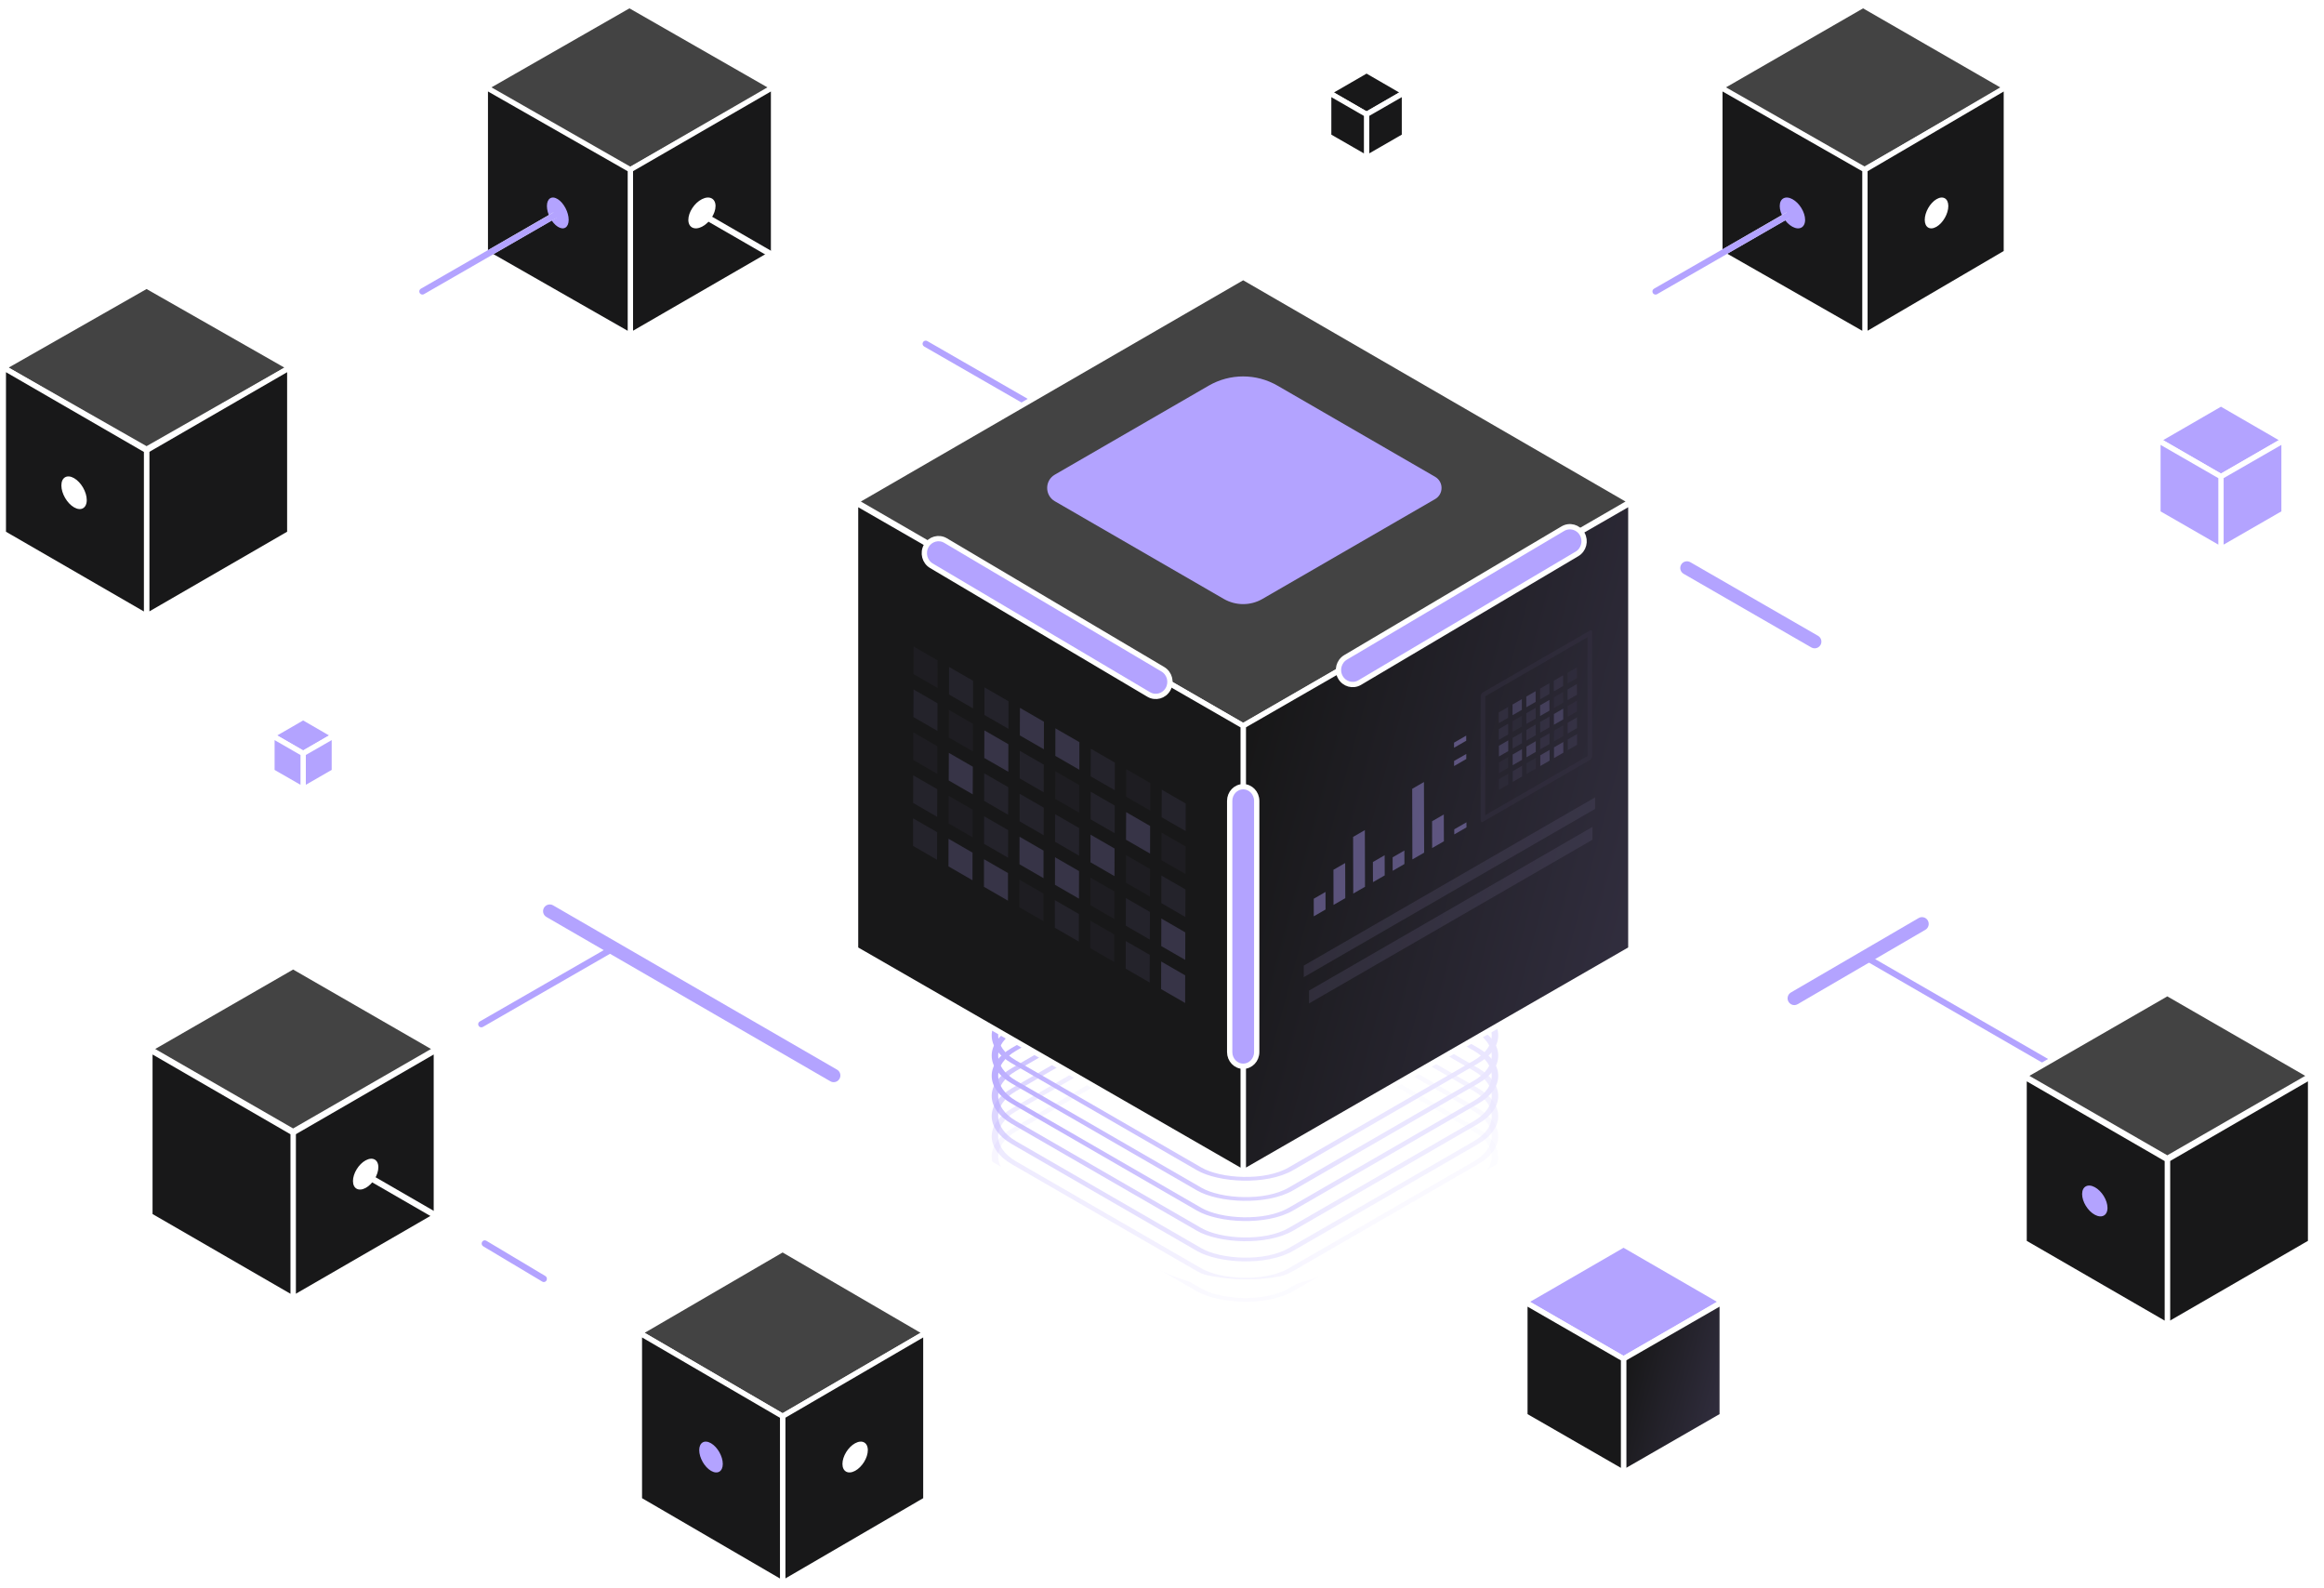 <svg width="439" height="300" viewBox="0 0 439 300" fill="none" xmlns="http://www.w3.org/2000/svg">
<rect width="60.394" height="60.394" rx="10" transform="matrix(0.866 -0.5 0.866 0.5 182.871 195.564)" stroke="url(#paint0_linear_18612_16296)" stroke-linejoin="round"/>
<rect width="60.394" height="60.394" rx="10" transform="matrix(0.866 -0.5 0.866 0.5 182.871 199.375)" stroke="url(#paint1_linear_18612_16296)" stroke-linejoin="round"/>
<rect width="60.394" height="60.394" rx="10" transform="matrix(0.866 -0.5 0.866 0.5 182.871 203.186)" stroke="url(#paint2_linear_18612_16296)" stroke-linejoin="round"/>
<rect opacity="0.75" width="60.394" height="60.394" rx="10" transform="matrix(0.866 -0.5 0.866 0.5 182.871 206.997)" stroke="url(#paint3_linear_18612_16296)" stroke-linejoin="round"/>
<rect opacity="0.5" width="60.394" height="60.394" rx="10" transform="matrix(0.866 -0.5 0.866 0.5 182.871 210.808)" stroke="url(#paint4_linear_18612_16296)" stroke-linejoin="round"/>
<rect opacity="0.25" width="60.394" height="60.394" rx="10" transform="matrix(0.866 -0.5 0.866 0.5 182.871 214.618)" stroke="url(#paint5_linear_18612_16296)" stroke-linejoin="round"/>
<rect opacity="0.1" width="60.394" height="60.394" rx="10" transform="matrix(0.866 -0.5 0.866 0.5 182.871 218.429)" stroke="url(#paint6_linear_18612_16296)" stroke-linejoin="round"/>
<path d="M419.764 220.335L352.277 181.363L352.855 180.362L420.342 219.334L419.764 220.335Z" fill="#B3A3FF"/>
<g filter="url(#filter0_d_18612_16296)">
<path d="M395.041 204.826C394.837 204.826 394.638 204.933 394.526 205.121C394.361 205.402 394.458 205.765 394.744 205.93L419.922 220.412C420.204 220.571 420.569 220.48 420.734 220.194C420.899 219.908 420.802 219.55 420.515 219.386L395.337 204.904C395.245 204.85 395.143 204.826 395.041 204.826Z" fill="#B3A3FF"/>
</g>
<path d="M115.643 178.522L48.156 217.494L48.734 218.495L116.221 179.523L115.643 178.522Z" fill="white"/>
<g filter="url(#filter1_d_18612_16296)">
<path d="M90.92 194.031C90.716 194.031 90.516 193.925 90.405 193.736C90.24 193.455 90.337 193.092 90.623 192.928L115.801 178.445C116.083 178.286 116.447 178.378 116.613 178.663C116.778 178.949 116.681 179.307 116.394 179.472L91.216 193.954C91.124 194.007 91.022 194.031 90.92 194.031Z" fill="#B3A3FF"/>
</g>
<path d="M55.373 213.708L82.424 198.121L55.373 182.539L28.316 198.121L55.373 213.708Z" fill="#434343" stroke="white" stroke-miterlimit="10" stroke-linejoin="round"/>
<path d="M55.371 245.221L82.425 229.582V198.295L55.371 213.939V245.221Z" fill="#181819" stroke="white" stroke-miterlimit="10" stroke-linejoin="round"/>
<path d="M55.37 245.221L28.316 229.582V198.295L55.37 213.939V245.221Z" fill="#181819" stroke="white" stroke-miterlimit="10" stroke-linejoin="round"/>
<path d="M69.073 219.154C67.748 219.872 66.676 221.624 66.676 223.06C66.676 224.497 67.748 225.081 69.073 224.363C70.398 223.644 71.47 221.893 71.47 220.456C71.47 219.02 70.398 218.436 69.073 219.154Z" fill="white"/>
<path d="M69.289 221.39L68.711 222.391L137.836 262.309L138.414 261.308L69.289 221.39Z" fill="white"/>
<path d="M102.728 242.137C102.627 242.137 102.526 242.112 102.435 242.057L91.277 235.391C90.998 235.222 90.902 234.854 91.061 234.561C91.224 234.273 91.579 234.174 91.862 234.338L103.02 241.004C103.299 241.173 103.395 241.541 103.236 241.834C103.126 242.028 102.929 242.137 102.728 242.137Z" fill="#B3A3FF"/>
<path d="M118.901 32.17L146.126 16.587L118.901 1L91.676 16.587L118.901 32.17Z" fill="#434343" stroke="white" stroke-miterlimit="10" stroke-linejoin="round"/>
<path d="M119.066 63.338L146.12 47.697V16.412L119.066 32.052V63.338Z" fill="#181819" stroke="white" stroke-miterlimit="10" stroke-linejoin="round"/>
<path d="M119.072 63.338L91.676 47.697V16.412L119.072 32.052V63.338Z" fill="#181819" stroke="white" stroke-miterlimit="10" stroke-linejoin="round"/>
<g filter="url(#filter2_d_18612_16296)">
<path d="M103.312 38.917C103.312 40.353 104.232 42.105 105.367 42.823C106.503 43.541 107.422 42.958 107.422 41.521C107.422 40.085 106.503 38.333 105.367 37.615C104.232 36.897 103.312 37.48 103.312 38.917Z" fill="#B3A3FF"/>
</g>
<path d="M132.596 37.615C131.176 38.333 130.027 40.085 130.027 41.521C130.027 42.958 131.176 43.541 132.596 42.823C134.015 42.105 135.164 40.353 135.164 38.917C135.164 37.48 134.015 36.897 132.596 37.615Z" fill="white"/>
<path d="M147.833 267.488L174.889 251.729L147.833 235.976L120.781 251.729L147.833 267.488Z" fill="#434343" stroke="white" stroke-miterlimit="10" stroke-linejoin="round"/>
<path d="M147.836 299L174.89 283.247V251.732L147.836 267.489V299Z" fill="#181819" stroke="white" stroke-miterlimit="10" stroke-linejoin="round"/>
<path d="M147.835 299L120.781 283.247V251.732L147.835 267.489V299Z" fill="#181819" stroke="white" stroke-miterlimit="10" stroke-linejoin="round"/>
<path d="M104.522 40.124L37.035 79.096L37.613 80.096L105.1 41.125L104.522 40.124Z" fill="white"/>
<g filter="url(#filter3_d_18612_16296)">
<path d="M79.795 55.633C79.591 55.633 79.391 55.526 79.28 55.337C79.115 55.057 79.212 54.694 79.498 54.529L104.676 40.047C104.958 39.887 105.322 39.979 105.488 40.265C105.653 40.55 105.556 40.909 105.269 41.073L80.091 55.555C79.999 55.608 79.897 55.633 79.795 55.633Z" fill="#B3A3FF"/>
</g>
<path d="M199.588 79.848L132.102 40.876L132.679 39.875L200.166 78.847L199.588 79.848Z" fill="white"/>
<g filter="url(#filter4_d_18612_16296)">
<path d="M174.865 64.339C174.661 64.339 174.462 64.445 174.35 64.634C174.185 64.915 174.282 65.278 174.569 65.443L199.747 79.925C200.028 80.084 200.393 79.993 200.558 79.707C200.723 79.421 200.626 79.063 200.339 78.899L175.161 64.416C175.069 64.363 174.967 64.339 174.865 64.339Z" fill="#B3A3FF"/>
</g>
<g filter="url(#filter5_d_18612_16296)">
<path d="M132.082 273.887C132.082 275.323 133.078 277.075 134.308 277.793C135.538 278.511 136.534 277.928 136.534 276.491C136.534 275.055 135.538 273.303 134.308 272.585C133.078 271.867 132.082 272.451 132.082 273.887Z" fill="#B3A3FF"/>
</g>
<path d="M161.534 272.585C160.209 273.303 159.137 275.055 159.137 276.491C159.137 277.928 160.209 278.511 161.534 277.793C162.859 277.075 163.931 275.323 163.931 273.887C163.931 272.451 162.859 271.867 161.534 272.585Z" fill="white"/>
<path d="M409.403 218.778L436.459 203.195L409.403 187.608L382.352 203.195L409.403 218.778Z" fill="#434343" stroke="white" stroke-miterlimit="10" stroke-linejoin="round"/>
<path d="M409.41 250.29L436.464 234.65V203.365L409.41 219.005V250.29Z" fill="#181819" stroke="white" stroke-miterlimit="10" stroke-linejoin="round"/>
<path d="M409.405 250.29L382.352 234.65V203.365L409.405 219.005V250.29Z" fill="#181819" stroke="white" stroke-miterlimit="10" stroke-linejoin="round"/>
<g filter="url(#filter6_d_18612_16296)">
<path d="M393.309 225.525C393.309 226.961 394.381 228.713 395.706 229.431C397.031 230.149 398.103 229.566 398.103 228.129C398.103 226.693 397.031 224.941 395.706 224.223C394.381 223.505 393.309 224.088 393.309 225.525Z" fill="#B3A3FF"/>
</g>
<path d="M27.685 84.84L54.736 69.429L27.685 54.013L0.629 69.429L27.685 84.84Z" fill="#434343" stroke="white" stroke-miterlimit="10" stroke-linejoin="round"/>
<path d="M27.684 116.356L54.737 100.716V69.43L27.684 85.071V116.356Z" fill="#181819" stroke="white" stroke-miterlimit="10" stroke-linejoin="round"/>
<path d="M27.683 116.356L0.629 100.716V69.43L27.683 85.071V116.356Z" fill="#181819" stroke="white" stroke-miterlimit="10" stroke-linejoin="round"/>
<path d="M11.594 91.686C11.594 93.207 12.666 95.061 13.991 95.822C15.316 96.582 16.388 95.964 16.388 94.443C16.388 92.922 15.316 91.067 13.991 90.307C12.666 89.546 11.594 90.165 11.594 91.686Z" fill="white"/>
<path d="M351.934 32.17L378.99 16.587L351.934 1L324.883 16.587L351.934 32.17Z" fill="#434343" stroke="white" stroke-miterlimit="10" stroke-linejoin="round"/>
<path d="M352.285 63.338L378.996 47.698V16.412L352.285 32.052V63.338Z" fill="#181819" stroke="white" stroke-miterlimit="10" stroke-linejoin="round"/>
<path d="M352.279 63.338L324.883 47.698V16.412L352.279 32.052V63.338Z" fill="#181819" stroke="white" stroke-miterlimit="10" stroke-linejoin="round"/>
<path d="M336.188 38.917C336.188 40.354 337.26 42.105 338.585 42.824C339.909 43.542 340.982 42.958 340.982 41.521C340.982 40.085 339.909 38.333 338.585 37.615C337.26 36.897 336.188 37.481 336.188 38.917Z" fill="#B3A3FF"/>
<path d="M365.808 37.615C364.578 38.333 363.582 40.085 363.582 41.521C363.582 42.958 364.578 43.542 365.808 42.824C367.038 42.105 368.034 40.354 368.034 38.917C368.034 37.481 367.038 36.897 365.808 37.615Z" fill="white"/>
<path d="M216.971 237.656C228.434 244.289 242.568 244.289 254.031 237.656L381.363 163.98C389.35 159.359 389.35 147.828 381.363 143.207L243.514 63.447C238.557 60.578 232.445 60.578 227.488 63.447L89.639 143.207C81.652 147.828 81.652 159.359 89.639 163.98L216.971 237.656Z" stroke="white" stroke-width="2" stroke-miterlimit="10" stroke-linejoin="round"/>
<path d="M163.843 101.338C163.402 101.338 162.975 101.109 162.741 100.703C162.391 100.097 162.597 99.324 163.205 98.971L217.165 67.94C217.774 67.592 218.55 67.797 218.905 68.403C219.255 69.01 219.049 69.783 218.44 70.136L164.48 101.166C164.279 101.281 164.063 101.338 163.843 101.338Z" fill="#B3A3FF"/>
<path d="M338.94 189.835C338.501 189.835 338.076 189.604 337.842 189.194C337.493 188.583 337.698 187.802 338.305 187.446L362.43 173.392C363.037 173.04 363.81 173.247 364.164 173.859C364.512 174.471 364.307 175.252 363.701 175.608L339.575 189.662C339.374 189.777 339.16 189.835 338.945 189.835H338.94Z" fill="#B3A3FF"/>
<path d="M342.785 122.451C342.57 122.451 342.351 122.398 342.155 122.279L318.031 108.373C317.425 108.025 317.219 107.247 317.568 106.642C317.917 106.036 318.69 105.831 319.301 106.179L343.425 120.086C344.032 120.434 344.242 121.211 343.888 121.817C343.654 122.222 343.229 122.451 342.79 122.451H342.785Z" fill="#B3A3FF"/>
<path d="M157.477 204.392C157.262 204.392 157.043 204.339 156.848 204.22L103.217 173.189C102.612 172.841 102.407 172.063 102.755 171.457C103.103 170.851 103.879 170.645 104.484 170.994L158.115 202.024C158.72 202.373 158.929 203.151 158.577 203.757C158.343 204.162 157.92 204.392 157.481 204.392H157.477Z" fill="#B3A3FF"/>
<path d="M337.46 40.124L269.973 79.096L270.55 80.096L338.037 41.125L337.46 40.124Z" fill="white"/>
<g filter="url(#filter7_d_18612_16296)">
<path d="M312.732 55.633C312.528 55.633 312.329 55.526 312.217 55.337C312.052 55.057 312.149 54.694 312.436 54.529L337.614 40.047C337.896 39.887 338.26 39.979 338.425 40.265C338.59 40.55 338.493 40.909 338.207 41.073L313.029 55.555C312.936 55.608 312.834 55.633 312.732 55.633Z" fill="#B3A3FF"/>
</g>
<path d="M234.836 137.089L308.056 94.724L234.836 52.359L161.617 94.724L234.836 137.089Z" fill="#434343" stroke="white" stroke-miterlimit="10" stroke-linejoin="round"/>
<path d="M234.84 221.393L308.059 179.239V94.936L234.84 137.091V221.393Z" fill="url(#paint7_linear_18612_16296)" stroke="white" stroke-miterlimit="10" stroke-linejoin="round"/>
<path d="M234.836 221.393L161.617 179.239V94.936L234.836 137.091V221.393Z" fill="#181819" stroke="white" stroke-miterlimit="10" stroke-linejoin="round"/>
<path d="M232.285 151.265V198.701C232.285 200.181 233.429 201.382 234.839 201.382C236.249 201.382 237.393 200.181 237.393 198.701V151.265C237.393 149.785 236.249 148.585 234.839 148.585C233.429 148.585 232.285 149.785 232.285 151.265Z" fill="#B3A3FF" stroke="white" stroke-miterlimit="10"/>
<path d="M256.855 128.915L297.896 104.609C299.178 103.847 299.618 102.172 298.876 100.856C298.133 99.54 296.5 99.09 295.217 99.851L254.177 124.158C252.894 124.919 252.455 126.594 253.197 127.91C253.939 129.226 255.572 129.677 256.855 128.915Z" fill="#B3A3FF" stroke="white" stroke-miterlimit="10"/>
<path d="M216.985 131.163L175.944 106.857C174.661 106.096 174.222 104.42 174.964 103.104C175.707 101.789 177.34 101.338 178.622 102.099L219.663 126.406C220.946 127.167 221.385 128.842 220.643 130.158C219.901 131.474 218.268 131.925 216.985 131.163Z" fill="#B3A3FF" stroke="white" stroke-miterlimit="10"/>
<path d="M238.482 113.116L271.09 94.265C272.71 93.329 272.71 90.986 271.09 90.05L241.322 72.839C237.304 70.514 232.344 70.514 228.325 72.839L199.26 89.645C197.325 90.76 197.325 93.556 199.26 94.671L231.165 113.116C233.434 114.427 236.226 114.427 238.488 113.116H238.482Z" fill="#B3A3FF"/>
<g opacity="0.2">
<path opacity="0.4" d="M219.448 149.145L219.427 154.349L223.97 156.967L223.98 151.762L219.448 149.145Z" fill="#B3A3FF"/>
<path opacity="0.19" d="M212.752 145.276L212.732 150.481L217.275 153.099L217.285 147.894L212.752 145.276Z" fill="#B3A3FF"/>
<path opacity="0.4" d="M206.053 141.412L206.032 146.627L210.576 149.245L210.586 144.03L206.053 141.412Z" fill="#B3A3FF"/>
<path d="M199.362 137.559L199.351 142.763L203.884 145.381L203.895 140.166L199.362 137.559Z" fill="#B3A3FF"/>
<path d="M192.667 133.694L192.646 138.899L197.189 141.517L197.199 136.312L192.667 133.694Z" fill="#B3A3FF"/>
<path opacity="0.4" d="M185.975 129.831L185.954 135.035L190.497 137.653L190.508 132.448L185.975 129.831Z" fill="#B3A3FF"/>
<path opacity="0.4" d="M179.276 125.966L179.266 131.17L183.798 133.788L183.809 128.583L179.276 125.966Z" fill="#B3A3FF"/>
<path opacity="0.19" d="M172.577 122.101L172.566 127.316L177.099 129.934L177.109 124.719L172.577 122.101Z" fill="#B3A3FF"/>
<path opacity="0.19" d="M219.424 157.256L219.404 162.471L223.936 165.079L223.957 159.874L219.424 157.256Z" fill="#B3A3FF"/>
<path d="M212.725 153.388L212.704 158.603L217.247 161.221L217.258 156.006L212.725 153.388Z" fill="#B3A3FF"/>
<path opacity="0.4" d="M206.038 149.531L206.017 154.746L210.56 157.364L210.57 152.149L206.038 149.531Z" fill="#B3A3FF"/>
<path opacity="0.19" d="M199.338 145.663L199.318 150.878L203.861 153.496L203.871 148.281L199.338 145.663Z" fill="#B3A3FF"/>
<path opacity="0.4" d="M192.635 141.81L192.614 147.014L197.147 149.632L197.168 144.417L192.635 141.81Z" fill="#B3A3FF"/>
<path d="M185.948 137.942L185.927 143.157L190.47 145.764L190.48 140.56L185.948 137.942Z" fill="#B3A3FF"/>
<path opacity="0.19" d="M179.249 134.082L179.228 139.297L183.771 141.914L183.781 136.699L179.249 134.082Z" fill="#B3A3FF"/>
<path opacity="0.4" d="M172.561 130.213L172.54 135.428L177.083 138.046L177.094 132.831L172.561 130.213Z" fill="#B3A3FF"/>
<path opacity="0.4" d="M219.387 165.368L219.376 170.572L223.909 173.19L223.93 167.986L219.387 165.368Z" fill="#B3A3FF"/>
<path opacity="0.19" d="M212.695 161.5L212.685 166.714L217.218 169.332L217.238 164.117L212.695 161.5Z" fill="#B3A3FF"/>
<path d="M206 157.643L205.989 162.858L210.522 165.475L210.543 160.26L206 157.643Z" fill="#B3A3FF"/>
<path opacity="0.4" d="M199.319 153.782L199.298 158.987L203.831 161.604L203.852 156.4L199.319 153.782Z" fill="#B3A3FF"/>
<path opacity="0.4" d="M192.613 149.922L192.603 155.126L197.135 157.744L197.156 152.54L192.613 149.922Z" fill="#B3A3FF"/>
<path opacity="0.4" d="M185.914 146.057L185.904 151.262L190.436 153.88L190.457 148.675L185.914 146.057Z" fill="#B3A3FF"/>
<path d="M179.233 142.193L179.212 147.408L183.745 150.026L183.766 144.811L179.233 142.193Z" fill="#B3A3FF"/>
<path opacity="0.19" d="M172.534 138.329L172.513 143.544L177.056 146.162L177.066 140.947L172.534 138.329Z" fill="#B3A3FF"/>
<path d="M219.37 173.479L219.359 178.684L223.892 181.302L223.902 176.097L219.37 173.479Z" fill="#B3A3FF"/>
<path opacity="0.4" d="M212.676 169.623L212.665 174.838L217.198 177.455L217.219 172.24L212.676 169.623Z" fill="#B3A3FF"/>
<path opacity="0.19" d="M205.98 165.751L205.97 170.966L210.503 173.584L210.523 168.369L205.98 165.751Z" fill="#B3A3FF"/>
<path d="M199.289 161.906L199.279 167.11L203.811 169.728L203.832 164.523L199.289 161.906Z" fill="#B3A3FF"/>
<path d="M192.592 158.033L192.582 163.238L197.115 165.856L197.125 160.651L192.592 158.033Z" fill="#B3A3FF"/>
<path opacity="0.4" d="M185.898 154.169L185.888 159.374L190.421 161.992L190.441 156.787L185.898 154.169Z" fill="#B3A3FF"/>
<path opacity="0.19" d="M179.199 150.309L179.189 155.524L183.721 158.142L183.742 152.927L179.199 150.309Z" fill="#B3A3FF"/>
<path opacity="0.4" d="M172.508 146.441L172.497 151.656L177.03 154.274L177.051 149.059L172.508 146.441Z" fill="#B3A3FF"/>
<path d="M219.35 181.598L219.329 186.813L223.872 189.431L223.883 184.216L219.35 181.598Z" fill="#B3A3FF"/>
<path opacity="0.4" d="M212.655 177.734L212.644 182.949L217.177 185.567L217.188 180.352L212.655 177.734Z" fill="#B3A3FF"/>
<path opacity="0.19" d="M205.959 173.877L205.949 179.082L210.482 181.7L210.492 176.495L205.959 173.877Z" fill="#B3A3FF"/>
<path opacity="0.4" d="M199.264 170.014L199.254 175.218L203.786 177.836L203.797 172.632L199.264 170.014Z" fill="#B3A3FF"/>
<path opacity="0.19" d="M192.573 166.149L192.552 171.354L197.095 173.972L197.105 168.767L192.573 166.149Z" fill="#B3A3FF"/>
<path d="M185.877 162.277L185.867 167.492L190.4 170.11L190.41 164.895L185.877 162.277Z" fill="#B3A3FF"/>
<path d="M179.178 158.42L179.168 163.635L183.701 166.253L183.711 161.038L179.178 158.42Z" fill="#B3A3FF"/>
<path opacity="0.4" d="M172.484 154.56L172.474 159.764L177.007 162.382L177.027 157.177L172.484 154.56Z" fill="#B3A3FF"/>
</g>
<g opacity="0.2">
<path opacity="0.4" d="M284.876 133.542L284.884 135.565L283.121 136.581L283.117 134.558L284.876 133.542Z" fill="#B3A3FF"/>
<path d="M287.473 132.046L287.478 134.065L285.719 135.081L285.715 133.057L287.473 132.046Z" fill="#B3A3FF"/>
<path d="M290.075 130.547L290.083 132.566L288.32 133.582L288.316 131.562L290.075 130.547Z" fill="#B3A3FF"/>
<path opacity="0.4" d="M292.673 129.048L292.681 131.067L290.918 132.083L290.914 130.063L292.673 129.048Z" fill="#B3A3FF"/>
<path opacity="0.4" d="M295.266 127.548L295.27 129.567L293.512 130.583L293.508 128.563L295.266 127.548Z" fill="#B3A3FF"/>
<path opacity="0.19" d="M297.868 126.049L297.872 128.072L296.113 129.088L296.109 127.064L297.868 126.049Z" fill="#B3A3FF"/>
<path opacity="0.4" d="M284.888 136.689L284.896 138.713L283.133 139.728L283.129 137.705L284.888 136.689Z" fill="#B3A3FF"/>
<path opacity="0.19" d="M287.485 135.189L287.493 137.213L285.731 138.228L285.727 136.205L287.485 135.189Z" fill="#B3A3FF"/>
<path opacity="0.4" d="M290.083 133.695L290.091 135.714L288.332 136.73L288.324 134.706L290.083 133.695Z" fill="#B3A3FF"/>
<path d="M292.681 132.195L292.689 134.219L290.926 135.23L290.922 133.211L292.681 132.195Z" fill="#B3A3FF"/>
<path opacity="0.19" d="M295.278 130.696L295.286 132.719L293.524 133.735L293.52 131.712L295.278 130.696Z" fill="#B3A3FF"/>
<path opacity="0.4" d="M297.872 129.197L297.88 131.22L296.117 132.236L296.113 130.212L297.872 129.197Z" fill="#B3A3FF"/>
<path d="M284.903 139.837L284.907 141.861L283.149 142.876L283.141 140.853L284.903 139.837Z" fill="#B3A3FF"/>
<path opacity="0.4" d="M287.493 138.341L287.501 140.361L285.742 141.376L285.734 139.357L287.493 138.341Z" fill="#B3A3FF"/>
<path opacity="0.4" d="M290.095 136.842L290.099 138.861L288.34 139.877L288.332 137.858L290.095 136.842Z" fill="#B3A3FF"/>
<path opacity="0.4" d="M292.692 135.343L292.696 137.363L290.938 138.378L290.93 136.359L292.692 135.343Z" fill="#B3A3FF"/>
<path d="M295.286 133.844L295.294 135.867L293.535 136.883L293.527 134.859L295.286 133.844Z" fill="#B3A3FF"/>
<path opacity="0.19" d="M297.88 132.344L297.888 134.367L296.125 135.383L296.121 133.36L297.88 132.344Z" fill="#B3A3FF"/>
<path opacity="0.19" d="M284.903 142.985L284.907 145.008L283.149 146.024L283.141 144.001L284.903 142.985Z" fill="#B3A3FF"/>
<path d="M287.501 141.49L287.505 143.509L285.746 144.525L285.738 142.505L287.501 141.49Z" fill="#B3A3FF"/>
<path d="M290.102 139.991L290.106 142.01L288.348 143.026L288.344 141.006L290.102 139.991Z" fill="#B3A3FF"/>
<path opacity="0.4" d="M292.7 138.491L292.704 140.51L290.946 141.526L290.938 139.506L292.7 138.491Z" fill="#B3A3FF"/>
<path opacity="0.19" d="M295.298 136.992L295.302 139.015L293.543 140.031L293.535 138.007L295.298 136.992Z" fill="#B3A3FF"/>
<path opacity="0.4" d="M297.892 135.492L297.896 137.516L296.137 138.531L296.129 136.508L297.892 135.492Z" fill="#B3A3FF"/>
<path opacity="0.19" d="M284.915 146.137L284.919 148.157L283.16 149.172L283.156 147.153L284.915 146.137Z" fill="#B3A3FF"/>
<path opacity="0.4" d="M287.513 144.637L287.517 146.657L285.758 147.672L285.754 145.653L287.513 144.637Z" fill="#B3A3FF"/>
<path opacity="0.19" d="M290.11 143.138L290.118 145.157L288.356 146.173L288.352 144.154L290.11 143.138Z" fill="#B3A3FF"/>
<path d="M292.712 141.639L292.716 143.662L290.957 144.678L290.953 142.654L292.712 141.639Z" fill="#B3A3FF"/>
<path d="M295.305 140.139L295.31 142.163L293.551 143.178L293.547 141.155L295.305 140.139Z" fill="#B3A3FF"/>
<path opacity="0.4" d="M297.903 138.644L297.907 140.663L296.149 141.679L296.141 139.66L297.903 138.644Z" fill="#B3A3FF"/>
</g>
<rect opacity="0.4" width="63.548" height="2.183" transform="matrix(-0.866 0.5 2.20305e-08 1 301.312 150.598)" fill="#4C4861"/>
<rect opacity="0.4" width="23.301" height="23.448" transform="matrix(-0.866 0.5 2.20305e-08 1 300.32 119.6)" stroke="#373446" stroke-linejoin="round"/>
<rect opacity="0.4" width="61.831" height="2.424" transform="matrix(-0.866 0.5 2.20305e-08 1 300.816 156.179)" fill="#4C4861"/>
<g opacity="0.4">
<path d="M272.733 153.827L272.75 158.892L270.53 160.169L270.519 155.109L272.733 153.827Z" fill="#B3A3FF"/>
<path d="M268.982 147.7L269.016 161.042L266.796 162.318L266.762 148.982L268.982 147.7Z" fill="#B3A3FF"/>
<path d="M265.287 160.64L265.293 163.187L263.073 164.469L263.068 161.922L265.287 160.64Z" fill="#B3A3FF"/>
<path d="M261.559 161.524L261.57 165.336L259.351 166.613L259.339 162.806L261.559 161.524Z" fill="#B3A3FF"/>
<path d="M257.819 156.782L257.848 167.486L255.628 168.763L255.6 158.064L257.819 156.782Z" fill="#B3A3FF"/>
<path d="M250.385 168.462L250.391 171.78L248.171 173.062L248.165 169.744L250.385 168.462Z" fill="#B3A3FF"/>
<path d="M254.104 162.999L254.121 169.63L251.901 170.912L251.884 164.276L254.104 162.999Z" fill="#B3A3FF"/>
<path d="M276.963 138.937L276.969 139.901L274.664 141.228V140.264L276.963 138.937Z" fill="#B3A3FF"/>
<path d="M276.977 142.397V143.355L274.677 144.683L274.672 143.724L276.977 142.397Z" fill="#B3A3FF"/>
<path d="M277.01 155.308L277.016 156.266L274.711 157.594L274.705 156.635L277.01 155.308Z" fill="#B3A3FF"/>
</g>
<path d="M306.686 256.648L325.321 245.868L306.686 235.088L288.051 245.868L306.686 256.648Z" fill="#B3A3FF" stroke="white" stroke-miterlimit="10" stroke-linejoin="round"/>
<path d="M306.684 278.101L325.319 267.374V245.923L306.684 256.65V278.101Z" fill="url(#paint8_linear_18612_16296)" stroke="white" stroke-miterlimit="10" stroke-linejoin="round"/>
<path d="M306.686 278.101L288.051 267.374V245.923L306.686 256.65V278.101Z" fill="#181819" stroke="white" stroke-miterlimit="10" stroke-linejoin="round"/>
<path d="M419.538 90.016L431.448 83.126L419.538 76.237L407.629 83.126L419.538 90.016Z" fill="#B3A3FF" stroke="white" stroke-miterlimit="10" stroke-linejoin="round"/>
<path d="M419.539 103.726L431.449 96.871V83.161L419.539 90.017V103.726Z" fill="#B3A3FF" stroke="white" stroke-miterlimit="10" stroke-linejoin="round"/>
<path d="M419.538 103.726L407.629 96.871V83.161L419.538 90.017V103.726Z" fill="#B3A3FF" stroke="white" stroke-miterlimit="10" stroke-linejoin="round"/>
<path d="M57.264 142.31L63.156 138.901L57.264 135.493L51.371 138.901L57.264 142.31Z" fill="#B3A3FF" stroke="white" stroke-miterlimit="10" stroke-linejoin="round"/>
<path d="M57.262 149.094L63.154 145.702V138.919L57.262 142.311V149.094Z" fill="#B3A3FF" stroke="white" stroke-miterlimit="10" stroke-linejoin="round"/>
<path d="M57.264 149.094L51.371 145.702V138.919L57.264 142.311V149.094Z" fill="#B3A3FF" stroke="white" stroke-miterlimit="10" stroke-linejoin="round"/>
<path d="M258.142 21.602L265.296 17.463L258.142 13.325L250.988 17.463L258.142 21.602Z" fill="#181819" stroke="white" stroke-miterlimit="10" stroke-linejoin="round"/>
<path d="M258.141 29.837L265.295 25.72V17.484L258.141 21.602V29.837Z" fill="#181819" stroke="white" stroke-miterlimit="10" stroke-linejoin="round"/>
<path d="M258.142 29.837L250.988 25.72V17.484L258.142 21.602V29.837Z" fill="#181819" stroke="white" stroke-miterlimit="10" stroke-linejoin="round"/>
<defs>
<filter id="filter0_d_18612_16296" x="376.445" y="186.826" width="62.367" height="51.664" filterUnits="userSpaceOnUse" color-interpolation-filters="sRGB">
<feFlood flood-opacity="0" result="BackgroundImageFix"/>
<feColorMatrix in="SourceAlpha" type="matrix" values="0 0 0 0 0 0 0 0 0 0 0 0 0 0 0 0 0 0 127 0" result="hardAlpha"/>
<feOffset/>
<feGaussianBlur stdDeviation="9"/>
<feComposite in2="hardAlpha" operator="out"/>
<feColorMatrix type="matrix" values="0 0 0 0 0.702 0 0 0 0 0.639 0 0 0 0 1 0 0 0 1 0"/>
<feBlend mode="normal" in2="BackgroundImageFix" result="effect1_dropShadow_18612_16296"/>
<feBlend mode="normal" in="SourceGraphic" in2="effect1_dropShadow_18612_16296" result="shape"/>
</filter>
<filter id="filter1_d_18612_16296" x="72.324" y="160.367" width="62.367" height="51.664" filterUnits="userSpaceOnUse" color-interpolation-filters="sRGB">
<feFlood flood-opacity="0" result="BackgroundImageFix"/>
<feColorMatrix in="SourceAlpha" type="matrix" values="0 0 0 0 0 0 0 0 0 0 0 0 0 0 0 0 0 0 127 0" result="hardAlpha"/>
<feOffset/>
<feGaussianBlur stdDeviation="9"/>
<feComposite in2="hardAlpha" operator="out"/>
<feColorMatrix type="matrix" values="0 0 0 0 0.702 0 0 0 0 0.639 0 0 0 0 1 0 0 0 1 0"/>
<feBlend mode="normal" in2="BackgroundImageFix" result="effect1_dropShadow_18612_16296"/>
<feBlend mode="normal" in="SourceGraphic" in2="effect1_dropShadow_18612_16296" result="shape"/>
</filter>
<filter id="filter2_d_18612_16296" x="85.312" y="19.308" width="40.109" height="41.823" filterUnits="userSpaceOnUse" color-interpolation-filters="sRGB">
<feFlood flood-opacity="0" result="BackgroundImageFix"/>
<feColorMatrix in="SourceAlpha" type="matrix" values="0 0 0 0 0 0 0 0 0 0 0 0 0 0 0 0 0 0 127 0" result="hardAlpha"/>
<feOffset/>
<feGaussianBlur stdDeviation="9"/>
<feComposite in2="hardAlpha" operator="out"/>
<feColorMatrix type="matrix" values="0 0 0 0 0.702 0 0 0 0 0.639 0 0 0 0 1 0 0 0 1 0"/>
<feBlend mode="normal" in2="BackgroundImageFix" result="effect1_dropShadow_18612_16296"/>
<feBlend mode="normal" in="SourceGraphic" in2="effect1_dropShadow_18612_16296" result="shape"/>
</filter>
<filter id="filter3_d_18612_16296" x="61.199" y="21.969" width="62.367" height="51.664" filterUnits="userSpaceOnUse" color-interpolation-filters="sRGB">
<feFlood flood-opacity="0" result="BackgroundImageFix"/>
<feColorMatrix in="SourceAlpha" type="matrix" values="0 0 0 0 0 0 0 0 0 0 0 0 0 0 0 0 0 0 127 0" result="hardAlpha"/>
<feOffset/>
<feGaussianBlur stdDeviation="9"/>
<feComposite in2="hardAlpha" operator="out"/>
<feColorMatrix type="matrix" values="0 0 0 0 0.702 0 0 0 0 0.639 0 0 0 0 1 0 0 0 1 0"/>
<feBlend mode="normal" in2="BackgroundImageFix" result="effect1_dropShadow_18612_16296"/>
<feBlend mode="normal" in="SourceGraphic" in2="effect1_dropShadow_18612_16296" result="shape"/>
</filter>
<filter id="filter4_d_18612_16296" x="156.27" y="46.339" width="62.367" height="51.664" filterUnits="userSpaceOnUse" color-interpolation-filters="sRGB">
<feFlood flood-opacity="0" result="BackgroundImageFix"/>
<feColorMatrix in="SourceAlpha" type="matrix" values="0 0 0 0 0 0 0 0 0 0 0 0 0 0 0 0 0 0 127 0" result="hardAlpha"/>
<feOffset/>
<feGaussianBlur stdDeviation="9"/>
<feComposite in2="hardAlpha" operator="out"/>
<feColorMatrix type="matrix" values="0 0 0 0 0.702 0 0 0 0 0.639 0 0 0 0 1 0 0 0 1 0"/>
<feBlend mode="normal" in2="BackgroundImageFix" result="effect1_dropShadow_18612_16296"/>
<feBlend mode="normal" in="SourceGraphic" in2="effect1_dropShadow_18612_16296" result="shape"/>
</filter>
<filter id="filter5_d_18612_16296" x="114.082" y="254.278" width="40.453" height="41.823" filterUnits="userSpaceOnUse" color-interpolation-filters="sRGB">
<feFlood flood-opacity="0" result="BackgroundImageFix"/>
<feColorMatrix in="SourceAlpha" type="matrix" values="0 0 0 0 0 0 0 0 0 0 0 0 0 0 0 0 0 0 127 0" result="hardAlpha"/>
<feOffset/>
<feGaussianBlur stdDeviation="9"/>
<feComposite in2="hardAlpha" operator="out"/>
<feColorMatrix type="matrix" values="0 0 0 0 0.702 0 0 0 0 0.639 0 0 0 0 1 0 0 0 1 0"/>
<feBlend mode="normal" in2="BackgroundImageFix" result="effect1_dropShadow_18612_16296"/>
<feBlend mode="normal" in="SourceGraphic" in2="effect1_dropShadow_18612_16296" result="shape"/>
</filter>
<filter id="filter6_d_18612_16296" x="375.309" y="205.916" width="40.793" height="41.823" filterUnits="userSpaceOnUse" color-interpolation-filters="sRGB">
<feFlood flood-opacity="0" result="BackgroundImageFix"/>
<feColorMatrix in="SourceAlpha" type="matrix" values="0 0 0 0 0 0 0 0 0 0 0 0 0 0 0 0 0 0 127 0" result="hardAlpha"/>
<feOffset/>
<feGaussianBlur stdDeviation="9"/>
<feComposite in2="hardAlpha" operator="out"/>
<feColorMatrix type="matrix" values="0 0 0 0 0.702 0 0 0 0 0.639 0 0 0 0 1 0 0 0 1 0"/>
<feBlend mode="normal" in2="BackgroundImageFix" result="effect1_dropShadow_18612_16296"/>
<feBlend mode="normal" in="SourceGraphic" in2="effect1_dropShadow_18612_16296" result="shape"/>
</filter>
<filter id="filter7_d_18612_16296" x="294.137" y="21.969" width="62.367" height="51.664" filterUnits="userSpaceOnUse" color-interpolation-filters="sRGB">
<feFlood flood-opacity="0" result="BackgroundImageFix"/>
<feColorMatrix in="SourceAlpha" type="matrix" values="0 0 0 0 0 0 0 0 0 0 0 0 0 0 0 0 0 0 127 0" result="hardAlpha"/>
<feOffset/>
<feGaussianBlur stdDeviation="9"/>
<feComposite in2="hardAlpha" operator="out"/>
<feColorMatrix type="matrix" values="0 0 0 0 0.702 0 0 0 0 0.639 0 0 0 0 1 0 0 0 1 0"/>
<feBlend mode="normal" in2="BackgroundImageFix" result="effect1_dropShadow_18612_16296"/>
<feBlend mode="normal" in="SourceGraphic" in2="effect1_dropShadow_18612_16296" result="shape"/>
</filter>
<linearGradient id="paint0_linear_18612_16296" x1="-32.483" y1="27.911" x2="16.35" y2="70.296" gradientUnits="userSpaceOnUse">
<stop stop-color="#B3A3FF"/>
<stop offset="1" stop-color="#EAE6FF"/>
</linearGradient>
<linearGradient id="paint1_linear_18612_16296" x1="-32.483" y1="27.911" x2="16.35" y2="70.296" gradientUnits="userSpaceOnUse">
<stop stop-color="#B3A3FF"/>
<stop offset="1" stop-color="#EAE6FF"/>
</linearGradient>
<linearGradient id="paint2_linear_18612_16296" x1="-32.483" y1="27.911" x2="16.35" y2="70.296" gradientUnits="userSpaceOnUse">
<stop stop-color="#B3A3FF"/>
<stop offset="1" stop-color="#EAE6FF"/>
</linearGradient>
<linearGradient id="paint3_linear_18612_16296" x1="-32.483" y1="27.911" x2="16.35" y2="70.296" gradientUnits="userSpaceOnUse">
<stop stop-color="#B3A3FF"/>
<stop offset="1" stop-color="#EAE6FF"/>
</linearGradient>
<linearGradient id="paint4_linear_18612_16296" x1="-32.483" y1="27.911" x2="16.35" y2="70.296" gradientUnits="userSpaceOnUse">
<stop stop-color="#B3A3FF"/>
<stop offset="1" stop-color="#EAE6FF"/>
</linearGradient>
<linearGradient id="paint5_linear_18612_16296" x1="-32.483" y1="27.911" x2="16.35" y2="70.296" gradientUnits="userSpaceOnUse">
<stop stop-color="#B3A3FF"/>
<stop offset="1" stop-color="#EAE6FF"/>
</linearGradient>
<linearGradient id="paint6_linear_18612_16296" x1="-32.483" y1="27.911" x2="16.35" y2="70.296" gradientUnits="userSpaceOnUse">
<stop stop-color="#B3A3FF"/>
<stop offset="1" stop-color="#EAE6FF"/>
</linearGradient>
<linearGradient id="paint7_linear_18612_16296" x1="234.901" y1="129.806" x2="326.848" y2="154.538" gradientUnits="userSpaceOnUse">
<stop stop-color="#161616"/>
<stop offset="1" stop-color="#353144"/>
</linearGradient>
<linearGradient id="paint8_linear_18612_16296" x1="306.699" y1="254.796" x2="330.1" y2="261.092" gradientUnits="userSpaceOnUse">
<stop stop-color="#161616"/>
<stop offset="1" stop-color="#353144"/>
</linearGradient>
</defs>
</svg>
